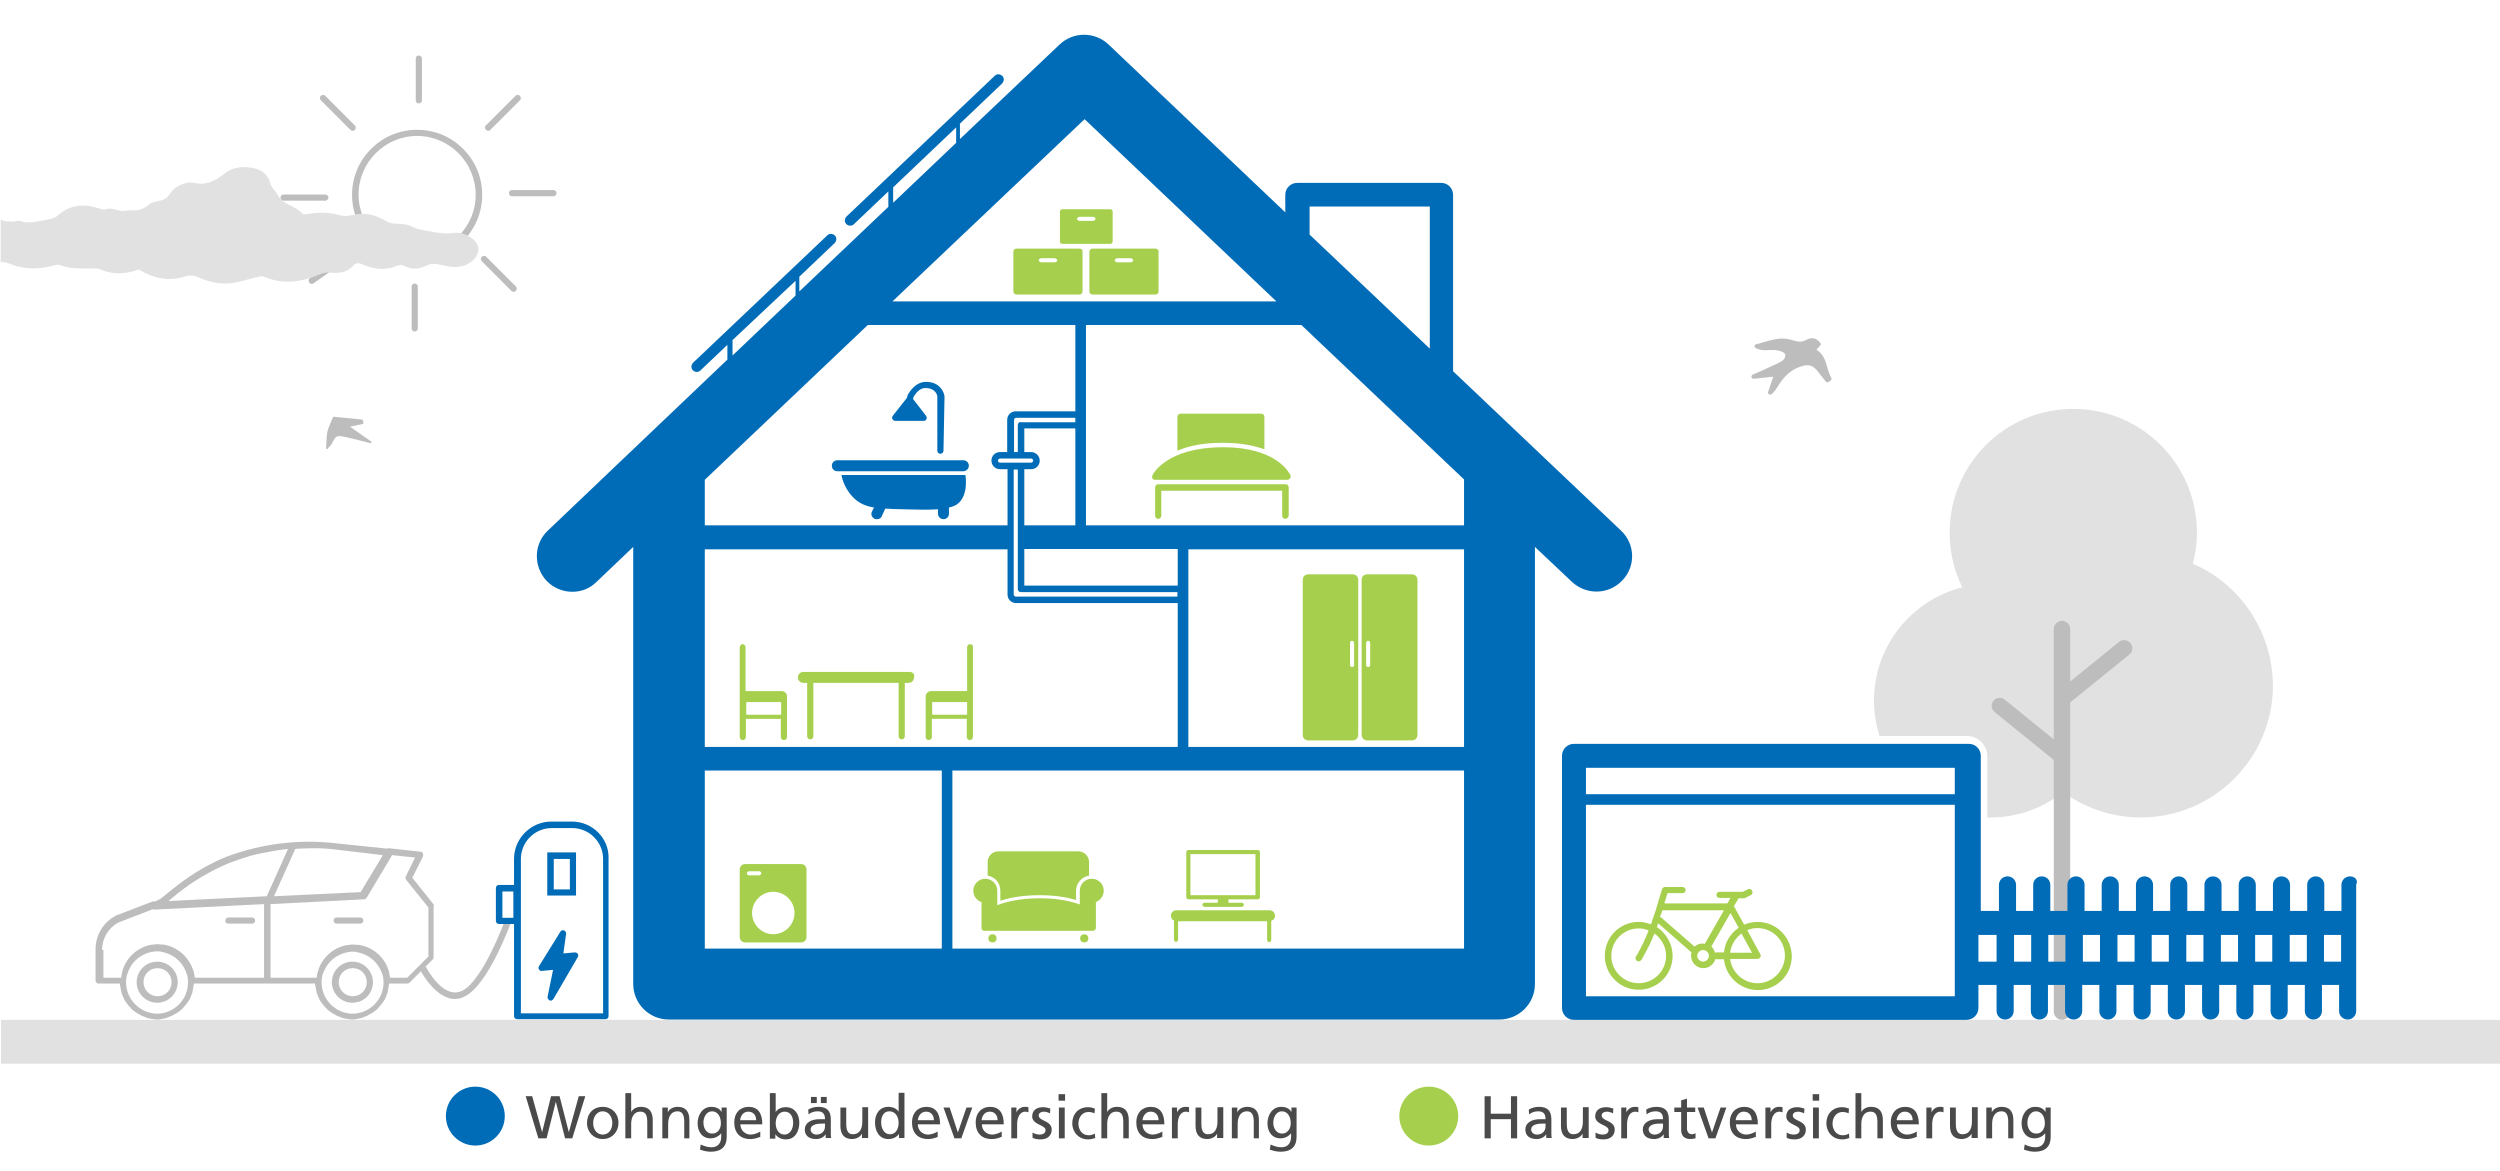 <?xml version="1.0" encoding="utf-8"?>
<!-- Generator: Adobe Illustrator 28.0.0, SVG Export Plug-In . SVG Version: 6.00 Build 0)  -->
<svg version="1.1" id="Ebene_1" xmlns="http://www.w3.org/2000/svg" xmlns:xlink="http://www.w3.org/1999/xlink" x="0px" y="0px"
	 viewBox="0 0 730 341.9" style="enable-background:new 0 0 730 341.9;" xml:space="preserve">
<style type="text/css">
	.st0{fill:#BDBDBD;}
	.st1{fill:#A5CF4C;}
	.st2{fill:#006CB7;}
	.st3{fill:#AE1680;}
	.st4{fill:#FFFFFF;}
	.st5{fill:#C368A5;}
	.st6{opacity:0.5;}
	.st7{fill:none;}
	.st8{fill:#D6E9AE;}
	.st9{fill:#86BAE5;}
	.st10{opacity:0.6;}
	.st11{opacity:0.5;fill:#FFFFFF;}
	.st12{opacity:0.4;}
	.st13{fill:#4A4A4A;}
	.st14{fill:none;stroke:#A5CF4C;}
	.st15{fill:#E1E1E1;}
	.st16{fill:#F6F6F6;}
	.st17{fill:#E2F0FA;}
	.st18{clip-path:url(#SVGID_00000103242755040030576920000013757869690605909130_);fill:#BDBDBD;}
	.st19{fill:#C2DA8B;}
	.st20{fill:none;stroke:#FFFFFF;stroke-width:2.086;stroke-linecap:round;}
	.st21{fill:none;stroke:#FFFFFF;stroke-width:2.086;stroke-linecap:round;stroke-linejoin:round;}
	.st22{fill:none;stroke:#FFFFFF;stroke-width:1.035;stroke-linecap:round;}
	.st23{clip-path:url(#SVGID_00000074433819423201541230000008411171720825065647_);fill:#FFFFFF;}
	.st24{fill:none;stroke:#FFFFFF;stroke-width:1.974;}
	.st25{fill:none;stroke:#FFFFFF;}
	.st26{fill:none;stroke:#FFFFFF;stroke-width:1.658;}
	.st27{fill:none;stroke:#FFFFFF;stroke-width:1.974;stroke-linecap:round;}
	.st28{clip-path:url(#SVGID_00000119076678466278485220000000275902248743388552_);}
	.st29{fill:#7D7D7D;}
	.st30{clip-path:url(#SVGID_00000113348276412796116510000006540665339319439745_);}
	.st31{clip-path:url(#SVGID_00000053507287511577417660000010437515021676818351_);fill:#BDBDBD;}
	.st32{fill:none;stroke:#FFFFFF;stroke-width:2.314;stroke-linecap:round;}
	.st33{fill:none;stroke:#FFFFFF;stroke-width:2.314;stroke-linecap:round;stroke-linejoin:round;}
	.st34{fill:none;stroke:#FFFFFF;stroke-width:1.149;stroke-linecap:round;}
	.st35{clip-path:url(#SVGID_00000154421984882251162530000006355749867573523344_);fill:#FFFFFF;}
	.st36{fill:none;stroke:#FFFFFF;stroke-width:1.246;}
	.st37{fill:none;stroke:#FFFFFF;stroke-width:1.047;}
	.st38{fill:none;stroke:#FFFFFF;stroke-width:1.246;stroke-linecap:round;}
	.st39{clip-path:url(#SVGID_00000017493329636330460470000004611537531792610988_);}
	.st40{clip-path:url(#SVGID_00000086678628056401887960000006169833086614424458_);}
</style>
<g>
	<g>
		<g>
			<path class="st0" d="M122.3,30.2c-0.5,0-0.9-0.4-0.9-0.9V17.1c0-0.5,0.4-0.9,0.9-0.9s0.9,0.4,0.9,0.9v12.1
				C123.3,29.8,122.8,30.2,122.3,30.2z"/>
		</g>
	</g>
	<g>
		<g>
			<path class="st0" d="M103,38.2c-0.2,0-0.5-0.1-0.7-0.3l-8.6-8.6c-0.4-0.4-0.4-1,0-1.3c0.4-0.4,1-0.4,1.3,0l8.6,8.6
				c0.4,0.4,0.4,1,0,1.3C103.5,38.1,103.3,38.2,103,38.2z"/>
		</g>
	</g>
	<g>
		<g>
			<path class="st0" d="M142.6,38.2c-0.2,0-0.5-0.1-0.7-0.3c-0.4-0.4-0.4-1,0-1.3l8.6-8.6c0.4-0.4,1-0.4,1.3,0c0.4,0.4,0.4,1,0,1.3
				l-8.6,8.6C143.1,38.1,142.9,38.2,142.6,38.2z"/>
		</g>
	</g>
	<g>
		<g>
			<path class="st0" d="M95,58.6H82.8c-0.5,0-0.9-0.4-0.9-0.9c0-0.5,0.4-0.9,0.9-0.9H95c0.5,0,0.9,0.4,0.9,0.9
				C95.9,58.1,95.5,58.6,95,58.6z"/>
		</g>
	</g>
	<g>
		<g>
			<path class="st0" d="M161.6,57.3h-12.1c-0.5,0-0.9-0.4-0.9-0.9c0-0.5,0.4-0.9,0.9-0.9h12.1c0.5,0,0.9,0.4,0.9,0.9
				C162.5,56.9,162.1,57.3,161.6,57.3z"/>
		</g>
	</g>
	<g>
		<g>
			<path class="st0" d="M150,85.2c-0.2,0-0.5-0.1-0.7-0.3l-8.6-8.6c-0.4-0.4-0.4-1,0-1.3c0.4-0.4,1-0.4,1.3,0l8.6,8.6
				c0.4,0.4,0.4,1,0,1.3C150.5,85.1,150.3,85.2,150,85.2z"/>
		</g>
	</g>
	<g>
		<g>
			<path class="st0" d="M91.1,82.9c-0.3,0-0.6-0.1-0.8-0.4c-0.3-0.4-0.2-1,0.2-1.3l9.9-7c0.4-0.3,1-0.2,1.3,0.2
				c0.3,0.4,0.2,1-0.2,1.3l-9.9,7C91.5,82.9,91.3,82.9,91.1,82.9z"/>
		</g>
	</g>
	<g>
		<g>
			<path class="st0" d="M121.1,96.8c-0.5,0-0.9-0.4-0.9-0.9V83.7c0-0.5,0.4-0.9,0.9-0.9s0.9,0.4,0.9,0.9v12.1
				C122,96.4,121.6,96.8,121.1,96.8z"/>
		</g>
	</g>
	<g>
		<g>
			<path class="st0" d="M121.8,75.9c-10.5,0-19-8.5-19-19s8.5-19,19-19s19,8.5,19,19S132.3,75.9,121.8,75.9z M121.8,39.7
				c-9.4,0-17.1,7.7-17.1,17.1S112.4,74,121.8,74c9.4,0,17.1-7.7,17.1-17.1S131.3,39.7,121.8,39.7z"/>
		</g>
	</g>
</g>
<g>
	<path class="st15" d="M640.3,164.6c0.8-2.9,1.2-6,1.2-9.1c0-20-16.2-36.1-36.1-36.1c-20,0-36.1,16.2-36.1,36.1
		c0,5.8,1.3,11.2,3.7,16c-14.8,3.7-25.8,17.1-25.8,33.1c0,3.6,0.6,7,1.6,10.3h25.5c3.3,0,6,2.7,6,6v17.8c0.3,0,0.7,0,1,0
		c8,0,15.3-2.8,21.1-7.4c6.4,4.6,14.2,7.4,22.7,7.4c21.3,0,38.6-17.3,38.6-38.6C663.5,184.1,654,170.5,640.3,164.6z"/>
</g>
<g>
	<path class="st0" d="M622.1,187.8c-0.8-1-2.3-1.2-3.3-0.4l-14.3,11.6v-15.3c0-1.3-1.1-2.4-2.4-2.4s-2.4,1.1-2.4,2.4v32.2
		l-14.3-11.6c-1-0.8-2.5-0.7-3.3,0.3c-0.8,1-0.7,2.5,0.3,3.3l17.3,14v73.5c0,1.3,1.1,2.4,2.4,2.4s2.4-1.1,2.4-2.4v-74.3
		c0-0.2,0-0.4,0-0.6v-15.4l17.3-14C622.8,190.3,622.9,188.8,622.1,187.8z"/>
</g>
<g>
	<path class="st0" d="M108.5,129l-6.3-4.4l3.7-0.8c0.2,0,0.3-0.2,0.2-0.3l-0.1-0.7c0-0.1-0.1-0.3-0.3-0.3l-8.2-0.8
		c-0.1,0-0.3,0.1-0.3,0.2c-0.2,0.5-0.4,1-0.6,1.4c-0.4,1-0.8,1.9-1,2.8c-0.2,0.9-0.2,1.8-0.3,2.9c0,0.5,0,1.1-0.1,1.8
		c0,0.1,0.1,0.3,0.2,0.3c0,0,0.1,0,0.1,0c0.1,0,0.2,0,0.2-0.1c0.3-0.4,0.5-0.6,0.7-0.8c0.3-0.3,0.4-0.4,0.5-0.6l0-0.1
		c1.3-2.4,1.3-2.4,3.9-1.9c1.5,0.3,2.9,0.7,4.6,1.1c0.8,0.2,1.7,0.4,2.6,0.7c0.1,0,0.3,0,0.4-0.2C108.6,129.2,108.6,129.1,108.5,129
		z"/>
</g>
<g>
	<rect x="0.3" y="297.8" class="st15" width="729.8" height="12.8"/>
</g>
<g>
	<g>
		<g>
			<path class="st2" d="M281.3,137.6h-36.8c-0.9,0-1.6-0.7-1.6-1.6s0.7-1.6,1.6-1.6h36.8c0.9,0,1.6,0.7,1.6,1.6
				S282.1,137.6,281.3,137.6z"/>
		</g>
	</g>
	<g>
		<path class="st2" d="M281.9,138.7h-36.2c0,0,0.5,3.5,3.3,6.4c1.6,1.7,3.4,2.6,6.2,3.1l-0.6,1.2c-0.4,0.8,0,1.7,0.8,2.1
			c0.2,0.1,0.4,0.1,0.7,0.1c0.6,0,1.2-0.3,1.4-0.9l1-2.2c1.5,0.1,3.1,0.2,5.1,0.2c2.3,0,6.6,0.3,10.3,0v1.3c0,0.9,0.7,1.6,1.6,1.6
			c0.9,0,1.6-0.7,1.6-1.6v-1.8c0.9-0.2,1.7-0.5,2.3-0.9C283,144.8,281.9,138.7,281.9,138.7z"/>
	</g>
	<g>
		<path class="st2" d="M275.8,115.7c-0.2-1.4-1.5-4.2-5.4-4.2c-2,0-3.7,1.2-5.1,3.4c-0.3,0.4-0.4,0.9-0.5,1.3l-4.1,5.2
			c-0.2,0.3-0.3,0.7-0.1,1c0.2,0.3,0.5,0.5,0.8,0.5h8.3c0.4,0,0.7-0.2,0.8-0.5c0.2-0.3,0.1-0.7-0.1-1l-3.8-4.9
			c0.1-0.2,0.1-0.5,0.2-0.7c0.7-1.1,1.8-2.5,3.4-2.5c3,0,3.5,2.1,3.5,2.5v15.8c0,0.5,0.4,0.9,0.9,0.9c0.5,0,0.9-0.4,0.9-0.9
			L275.8,115.7C275.9,115.8,275.8,115.8,275.8,115.7z"/>
	</g>
</g>
<g>
	<g>
		<g>
			<path class="st1" d="M375.3,151.5c-0.5,0-0.9-0.4-0.9-0.9v-7.3h-35.3v7.3c0,0.5-0.4,0.9-0.9,0.9c-0.5,0-0.9-0.4-0.9-0.9v-8.3
				c0-0.5,0.4-0.9,0.9-0.9h37.2c0.5,0,0.9,0.4,0.9,0.9v8.3C376.2,151.1,375.8,151.5,375.3,151.5z"/>
		</g>
	</g>
	<g>
		<path class="st1" d="M376.8,138.8c-0.1-0.3-3.7-8.2-19.6-8.2c-0.1,0-0.2,0-0.4,0c-16.2,0.1-20.1,7.8-20.3,8.2
			c-0.1,0.3-0.1,0.6,0,0.9c0.2,0.3,0.5,0.4,0.8,0.4h38.6c0.3,0,0.6-0.2,0.8-0.4C376.9,139.4,376.9,139.1,376.8,138.8z"/>
	</g>
	<g>
		<path class="st1" d="M356.8,129.3l0.4,0c5.1,0,9,0.8,12,1.9v-9.5c0-0.5-0.4-0.9-0.9-0.9h-23.6c-0.5,0-0.9,0.4-0.9,0.9v9.8
			c0,0,0,0.1,0,0.1C346.8,130.3,351.1,129.3,356.8,129.3z"/>
	</g>
</g>
<g>
	<path class="st1" d="M265.6,196.2h-31c-0.9,0-1.6,0.7-1.6,1.6c0,0.9,0.7,1.6,1.6,1.6h1.1V215c0,0.5,0.4,0.9,0.9,0.9
		s0.9-0.4,0.9-0.9v-15.6h24.9V215c0,0.5,0.4,0.9,0.9,0.9c0.5,0,0.9-0.4,0.9-0.9v-15.6h1.1c0.9,0,1.6-0.7,1.6-1.6
		C267.2,196.9,266.5,196.2,265.6,196.2z"/>
</g>
<g>
	<path class="st1" d="M283.3,188.1c-0.5,0-0.9,0.4-0.9,0.9v12.8h-10.5c-0.8,0-1.5,0.6-1.6,1.4c0,0.1,0,0.1,0,0.2v11.8
		c0,0.5,0.4,0.9,0.9,0.9c0.5,0,0.9-0.4,0.9-0.9v-5.3h10.2v5.3c0,0.5,0.4,0.9,0.9,0.9c0.5,0,0.9-0.4,0.9-0.9V189
		C284.2,188.5,283.8,188.1,283.3,188.1z M272.2,208.7V205h10.2v3.7H272.2z"/>
</g>
<g>
	<path class="st1" d="M216,189v26.2c0,0.5,0.4,0.9,0.9,0.9c0.5,0,0.9-0.4,0.9-0.9v-5.3h10.2v5.3c0,0.5,0.4,0.9,0.9,0.9
		s0.9-0.4,0.9-0.9v-11.8c0-0.1,0-0.1,0-0.2c-0.1-0.8-0.7-1.4-1.6-1.4h-10.5V189c0-0.5-0.4-0.9-0.9-0.9
		C216.5,188.1,216,188.5,216,189z M217.9,208.7V205h10.2v3.7H217.9z"/>
</g>
<g>
	<path class="st1" d="M395,167.7H382c-0.9,0-1.6,0.7-1.6,1.6v45.3c0,0.9,0.7,1.6,1.6,1.6H395c0.9,0,1.6-0.7,1.6-1.6v-45.3
		C396.6,168.4,395.9,167.7,395,167.7z M395.4,194.2c0,0.3-0.3,0.6-0.6,0.6c-0.3,0-0.6-0.3-0.6-0.6v-6.5c0-0.3,0.3-0.6,0.6-0.6
		c0.3,0,0.6,0.3,0.6,0.6V194.2z"/>
</g>
<g>
	<path class="st1" d="M397.6,169.3v45.3c0,0.9,0.7,1.6,1.6,1.6h13.1c0.9,0,1.6-0.7,1.6-1.6v-45.3c0-0.9-0.7-1.6-1.6-1.6h-13.1
		C398.3,167.7,397.6,168.4,397.6,169.3z M398.9,187.7c0-0.3,0.3-0.6,0.6-0.6c0.3,0,0.6,0.3,0.6,0.6v6.5c0,0.3-0.3,0.6-0.6,0.6
		c-0.3,0-0.6-0.3-0.6-0.6V187.7z"/>
</g>
<g>
	<g>
		<path class="st1" d="M372.3,267.4c0-0.9-0.7-1.6-1.6-1.6h-27.2c-0.9,0-1.6,0.7-1.6,1.6c0,0.6,0.4,1.2,0.9,1.4v5.6
			c0,0.3,0.3,0.6,0.6,0.6c0.3,0,0.6-0.3,0.6-0.6V269h26v5.5c0,0.3,0.3,0.6,0.6,0.6c0.3,0,0.6-0.3,0.6-0.6v-5.6
			C371.9,268.6,372.3,268.1,372.3,267.4z"/>
	</g>
	<g>
		<path class="st1" d="M367.3,248.2H347c-0.3,0-0.6,0.3-0.6,0.6V262c0,0.3,0.3,0.6,0.6,0.6h8.6v1h-3.9c-0.3,0-0.6,0.3-0.6,0.6
			s0.3,0.6,0.6,0.6h10.9c0.3,0,0.6-0.3,0.6-0.6s-0.3-0.6-0.6-0.6h-3.9v-1h8.6c0.3,0,0.6-0.3,0.6-0.6v-13.2
			C367.9,248.5,367.6,248.2,367.3,248.2z M366.6,261.4h-19v-12h19V261.4z"/>
	</g>
</g>
<g>
	<path class="st1" d="M233.9,252.3h-16.3c-0.9,0-1.6,0.7-1.6,1.6v19.7c0,0.9,0.7,1.6,1.6,1.6h16.3c0.9,0,1.6-0.7,1.6-1.6v-19.7
		C235.5,253,234.8,252.3,233.9,252.3z M218.1,255c0-0.3,0.3-0.6,0.6-0.6h3c0.3,0,0.6,0.3,0.6,0.6c0,0.3-0.3,0.6-0.6,0.6h-3
		C218.4,255.6,218.1,255.4,218.1,255z M225.8,272.8c-3.4,0-6.2-2.8-6.2-6.2c0-3.4,2.8-6.2,6.2-6.2c3.4,0,6.2,2.8,6.2,6.2
		C232,270,229.2,272.8,225.8,272.8z"/>
</g>
<g>
	<g>
		<g>
			<path class="st1" d="M322.3,260.1c0-2-1.6-3.5-3.5-3.5c-2,0-3.5,1.6-3.5,3.5v4c-2.8-1-6.6-1.8-11.5-1.8c-0.1,0-0.2,0-0.4,0
				c-5.2,0-9.2,0.9-12.2,2v-4.2c0-2-1.6-3.5-3.5-3.5c-2,0-3.5,1.6-3.5,3.5c0,1.5,1,2.9,2.4,3.3v1.7c0,0.1,0,0.1,0,0.2v5.7
				c0,0.5,0.4,0.8,0.9,0.8h1.5h28.5h1.6c0.5,0,0.9-0.4,0.9-0.8v-5.7c0,0,0-0.1,0-0.1v-1.8C321.3,262.9,322.3,261.6,322.3,260.1z"/>
		</g>
		<g>
			<path class="st1" d="M292.1,260.1v2.9c3.2-1,7-1.6,11.2-1.6l0.4,0c3.9,0,7.5,0.5,10.5,1.4v-2.7c0-2.2,1.7-4.1,3.8-4.4v-4
				c0-1.7-1.4-3.1-3.1-3.1h-23.4c-1.7,0-3.1,1.4-3.1,3.1v4C290.5,256,292.1,257.8,292.1,260.1z"/>
		</g>
	</g>
	<g>
		<g>
			<circle class="st1" cx="289.8" cy="274" r="1.2"/>
		</g>
		<g>
			<circle class="st1" cx="316.6" cy="274" r="1.2"/>
		</g>
	</g>
</g>
<g>
	<path class="st1" d="M315.2,72.6h-18.4c-0.5,0-0.9,0.4-0.9,0.9v11.6c0,0.5,0.4,0.9,0.9,0.9h18.4c0.5,0,0.9-0.4,0.9-0.9V73.5
		C316.2,73,315.8,72.6,315.2,72.6z M307.9,76.6h-3.8c-0.4,0-0.8-0.3-0.8-0.6c0-0.3,0.4-0.6,0.8-0.6h3.8c0.4,0,0.8,0.3,0.8,0.6
		C308.8,76.3,308.4,76.6,307.9,76.6z"/>
</g>
<g>
	<path class="st1" d="M324.2,61.1h-14c-0.4,0-0.7,0.3-0.7,0.7v8.7c0,0.4,0.3,0.7,0.7,0.7h14c0.4,0,0.7-0.3,0.7-0.7v-8.7
		C324.9,61.4,324.6,61.1,324.2,61.1z M319.1,64.5h-3.8c-0.4,0-0.8-0.3-0.8-0.6c0-0.3,0.4-0.6,0.8-0.6h3.8c0.4,0,0.8,0.3,0.8,0.6
		C319.9,64.2,319.5,64.5,319.1,64.5z"/>
</g>
<g>
	<path class="st1" d="M337.4,72.6H319c-0.5,0-0.9,0.4-0.9,0.9v11.6c0,0.5,0.4,0.9,0.9,0.9h18.4c0.5,0,0.9-0.4,0.9-0.9V73.5
		C338.4,73,337.9,72.6,337.4,72.6z M330.1,76.6h-3.8c-0.4,0-0.8-0.3-0.8-0.6c0-0.3,0.4-0.6,0.8-0.6h3.8c0.4,0,0.8,0.3,0.8,0.6
		C330.9,76.3,330.6,76.6,330.1,76.6z"/>
</g>
<g>
	<path class="st2" d="M686.2,255.9c-1.4,0-2.5,1.1-2.5,2.5v7.6h-5v-7.6c0-1.4-1.1-2.5-2.5-2.5c-1.4,0-2.5,1.1-2.5,2.5v7.6h-5v-7.6
		c0-1.4-1.1-2.5-2.5-2.5c-1.4,0-2.5,1.1-2.5,2.5v7.6h-5v-7.6c0-1.4-1.1-2.5-2.5-2.5c-1.4,0-2.5,1.1-2.5,2.5v7.6h-5v-7.6
		c0-1.4-1.1-2.5-2.5-2.5c-1.4,0-2.5,1.1-2.5,2.5v7.6h-5v-7.6c0-1.4-1.1-2.5-2.5-2.5s-2.5,1.1-2.5,2.5v7.6h-5v-7.6
		c0-1.4-1.1-2.5-2.5-2.5s-2.5,1.1-2.5,2.5v7.6h-5v-7.6c0-1.4-1.1-2.5-2.5-2.5s-2.5,1.1-2.5,2.5v7.6h-5v-7.6c0-1.4-1.1-2.5-2.5-2.5
		s-2.5,1.1-2.5,2.5v7.6h-5v-7.6c0-1.4-1.1-2.5-2.5-2.5c-1.4,0-2.5,1.1-2.5,2.5v7.6h-5v-7.6c0-1.4-1.1-2.5-2.5-2.5
		c-1.4,0-2.5,1.1-2.5,2.5v7.6h-5.3v-45.3c0-1.9-1.5-3.5-3.5-3.5H459.6c-1.9,0-3.5,1.5-3.5,3.5v73.6c0,1.9,1.5,3.5,3.5,3.5h114.6
		c1.9,0,3.5-1.5,3.5-3.5v-6.7h5.3v7.6c0,1.4,1.1,2.5,2.5,2.5c1.4,0,2.5-1.1,2.5-2.5v-7.6h5v7.6c0,1.4,1.1,2.5,2.5,2.5
		c1.4,0,2.5-1.1,2.5-2.5v-7.6h5v7.6c0,1.4,1.1,2.5,2.5,2.5s2.5-1.1,2.5-2.5v-7.6h5v7.6c0,1.4,1.1,2.5,2.5,2.5s2.5-1.1,2.5-2.5v-7.6
		h5v7.6c0,1.4,1.1,2.5,2.5,2.5s2.5-1.1,2.5-2.5v-7.6h5v7.6c0,1.4,1.1,2.5,2.5,2.5s2.5-1.1,2.5-2.5v-7.6h5v7.6c0,1.4,1.1,2.5,2.5,2.5
		c1.4,0,2.5-1.1,2.5-2.5v-7.6h5v7.6c0,1.4,1.1,2.5,2.5,2.5c1.4,0,2.5-1.1,2.5-2.5v-7.6h5v7.6c0,1.4,1.1,2.5,2.5,2.5
		c1.4,0,2.5-1.1,2.5-2.5v-7.6h5v7.6c0,1.4,1.1,2.5,2.5,2.5c1.4,0,2.5-1.1,2.5-2.5v-7.6h5v7.6c0,1.4,1.1,2.5,2.5,2.5
		c1.4,0,2.5-1.1,2.5-2.5v-36.9C688.7,257,687.6,255.9,686.2,255.9z M570.8,290.9H463.1V235h107.7V290.9z M570.8,231.9H463.1v-7.7
		h107.7V231.9z M577.7,280.8V273h5.3v7.8H577.7z M588.1,280.8V273h5v7.8H588.1z M598.1,280.8V273h5v7.8H598.1z M608.2,280.8V273h5
		v7.8H608.2z M618.3,280.8V273h5v7.8H618.3z M628.3,280.8V273h5v7.8H628.3z M638.4,280.8V273h5v7.8H638.4z M648.5,280.8V273h5v7.8
		H648.5z M658.5,280.8V273h5v7.8H658.5z M668.6,280.8V273h5v7.8H668.6z M678.6,280.8V273h5v7.8H678.6z"/>
</g>
<g>
	<path class="st1" d="M513.2,269.2c-1.4,0-2.7,0.3-3.9,0.8l-3-5.4l1.3-2.2c0,0,0,0,0-0.1h1.6c0.1,0,0.3,0,0.4-0.1l1.6-0.8
		c0.5-0.2,0.7-0.8,0.4-1.3c-0.2-0.5-0.8-0.7-1.3-0.4l-1.4,0.7h-6.8c-0.5,0-0.9,0.4-0.9,0.9c0,0.5,0.4,0.9,0.9,0.9h3.2l-0.9,1.6H486
		l0.9-3h4.4c0.5,0,0.9-0.4,0.9-0.9s-0.4-0.9-0.9-0.9h-5.1c-0.4,0-0.8,0.3-0.9,0.7l-1.8,6c-0.3,1-0.9,2.5-1.4,4.2
		c-1.1-0.4-2.3-0.7-3.6-0.7c-5.5,0-9.9,4.4-9.9,9.9c0,5.5,4.4,9.9,9.9,9.9s9.9-4.4,9.9-9.9c0-3.5-1.9-6.6-4.6-8.4
		c0.1-0.4,0.3-0.7,0.4-1.1l9.7,8.5c-0.1,0.3-0.1,0.7-0.1,1c0,2,1.6,3.6,3.6,3.6c1.7,0,3.1-1.2,3.5-2.7c0.1,0,0.2,0.1,0.3,0.1h2.2
		c0.5,5,4.7,9,9.9,9c5.5,0,9.9-4.4,9.9-9.9C523.1,273.6,518.7,269.2,513.2,269.2z M486.5,279.1c0,4.4-3.6,8-8,8s-8-3.6-8-8
		s3.6-8,8-8c1,0,2,0.2,2.9,0.6c-0.5,1.3-1,2.4-1.4,3.3c-1.5,3.1-2.3,4.3-2.3,4.3c-0.3,0.4-0.1,1,0.3,1.3c0.2,0.1,0.3,0.1,0.5,0.1
		c0.3,0,0.6-0.2,0.8-0.4c0-0.1,0.8-1.3,2.4-4.5c0.4-0.9,0.9-2,1.4-3.2C485.1,274,486.5,276.4,486.5,279.1z M485.4,265.8h18l-5.6,9.8
		c-0.2,0-0.4-0.1-0.6-0.1c-0.9,0-1.8,0.4-2.4,0.9l-10.1-8.8C485.1,266.9,485.3,266.2,485.4,265.8z M497.3,280.8
		c-0.9,0-1.7-0.8-1.7-1.7s0.8-1.7,1.7-1.7s1.7,0.8,1.7,1.7S498.2,280.8,497.3,280.8z M500.8,278.2c-0.2-0.7-0.6-1.4-1.1-1.8l5.6-9.8
		l2.4,4.3c-2.4,1.6-4,4.2-4.3,7.2h-2.2C501,278.1,500.9,278.2,500.8,278.2z M508.5,272.6l3.1,5.6h-6.4
		C505.5,275.8,506.8,273.9,508.5,272.6z M513.2,287.1c-4.1,0-7.5-3.1-8-7.1h8c0.3,0,0.6-0.2,0.8-0.5c0.2-0.3,0.2-0.6,0-0.9l-3.8-7
		c0.9-0.4,2-0.6,3-0.6c4.4,0,8,3.6,8,8S517.6,287.1,513.2,287.1z"/>
</g>
<g>
	<path class="st0" d="M534.7,110.3c-0.5-0.9-0.8-1.8-1.1-2.9c-0.5-1.9-1.1-4-3.2-5.3l1.1-1.2c0.2-0.2,0.2-0.6,0-0.8
		c-0.8-1-2.1-2-4.2-0.8c-1.3,0.7-2.5,0.5-4,0c-1.3-0.4-2.9-0.6-4.5-0.3c-1.4,0.2-2.7,0.6-4.1,1c-0.6,0.2-1.3,0.4-1.9,0.5
		c-0.3,0.1-0.4,0.3-0.5,0.5c0,0.3,0.1,0.5,0.3,0.6c1.5,0.8,2.9,0.7,4.1,0.6c0.4,0,0.9,0,1.3,0c1.8,0.1,3.2,0.7,3.3,1.4
		c0.1,1.1-0.7,1.8-2,2.4c-1.7,0.8-3.4,1.6-5.2,2.4c-0.8,0.3-1.5,0.7-2.3,1c-0.3,0.1-0.4,0.4-0.4,0.7c0.1,0.3,0.4,0.5,0.7,0.5
		l5.7-0.6l-1.5,4.4c-0.1,0.3,0,0.6,0.2,0.7c0.1,0.1,0.2,0.1,0.4,0.1c0.1,0,0.3,0,0.4-0.1c0.8-0.7,1.3-1.4,1.7-2.1l0.2-0.3
		c1.8-2.9,3.8-4.7,6.4-5.6c2.5-0.9,3.8-0.5,5.3,1.5c0.5,0.6,1,1.3,1.5,1.9l0.7,0.9c0.2,0.3,0.6,0.3,0.9,0.1l0.6-0.4
		C534.8,110.9,534.9,110.5,534.7,110.3z"/>
</g>
<g>
	<path class="st2" d="M473.3,154.9l-49-46.5V56.9c0-1.9-1.5-3.5-3.5-3.5h-42c-1.9,0-3.5,1.5-3.5,3.5v5.1l-51.6-49
		c-4-3.8-10.3-3.8-14.3,0l-29.1,27.6v-4.4h-0.1l12.4-11.8c0.6-0.6,0.7-1.6,0.1-2.2c-0.6-0.6-1.6-0.7-2.2-0.1l-43.3,41.1
		c-0.6,0.6-0.7,1.6-0.1,2.2c0.3,0.3,0.7,0.5,1.1,0.5c0.4,0,0.8-0.1,1.1-0.4l10.1-9.6v4.5l-26,24.7v-4.3l10.3-9.8
		c0.6-0.6,0.7-1.6,0.1-2.2c-0.6-0.6-1.6-0.7-2.2-0.1l-39.2,37.2c-0.6,0.6-0.7,1.6-0.1,2.2c0.3,0.3,0.7,0.5,1.1,0.5
		c0.4,0,0.8-0.1,1.1-0.4l7.9-7.5v4.3L160,154.9c-4.2,3.9-4.3,10.5-0.4,14.7c2,2.1,4.8,3.2,7.5,3.2c2.6,0,5.1-0.9,7.1-2.9l10.7-10.2
		v127.6c0,5.7,4.6,10.4,10.4,10.4h242.5c5.7,0,10.4-4.6,10.4-10.4V159.7l10.8,10.2c4.2,3.9,10.7,3.8,14.7-0.4
		C477.7,165.4,477.5,158.8,473.3,154.9z M382.4,60.3h35.1v41.5l-35.1-33.3V60.3z M316.7,34.8l56,53.2H260.6L316.7,34.8z M260.8,54.7
		l18.4-17.5v4.5l-18.4,17.5V54.7z M213.8,99.4L232.3,82v4.3l-18.4,17.5V99.4z M205.8,140.1l47.6-45.2H314v25.2h-17.4
		c-1.4,0-2.5,1.1-2.5,2.5v9.4H292c-1.4,0-2.5,1.1-2.5,2.5c0,1.4,1.1,2.5,2.5,2.5h2.2v16.4h-88.4V140.1z M301.1,132h-2v-6.9H314v28.3
		h-14.9v-16.4h2c1.4,0,2.5-1.1,2.5-2.5C303.6,133.2,302.5,132,301.1,132z M298.1,123.2c-0.5,0-0.9,0.4-0.9,0.9v7.9h-1.1v-9.4
		c0-0.3,0.3-0.6,0.6-0.6H314v1.3H298.1z M297.2,133.9h1.9h2c0.3,0,0.6,0.3,0.6,0.6c0,0.3-0.3,0.6-0.6,0.6h-2h-1.9h-1.1h-1.9H292
		c-0.3,0-0.6-0.3-0.6-0.6c0-0.3,0.3-0.6,0.6-0.6h2.2h1.9H297.2z M296.1,137.1h1.1V172c0,0.5,0.4,0.9,0.9,0.9h45.7v1.3h-47.2
		c-0.3,0-0.6-0.3-0.6-0.6V137.1z M299.1,171v-10.7h44.8V171H299.1z M205.8,160.4h88.4v13.2c0,1.4,1.1,2.5,2.5,2.5h47.2v42H205.8
		V160.4z M275,277h-69.2v-52H275V277z M427.5,277H278.1v-52h149.4V277z M427.5,218.1H347v-57.7h80.5V218.1z M427.5,153.4H317.1V94.9
		H380l47.5,45.1V153.4z"/>
</g>
<g>
	<g>
		<g>
			<path class="st0" d="M126.7,264.2l-6.3-7.9l3.1-6.2c0.1-0.3,0.1-0.6,0-0.9c-0.1-0.3-0.4-0.5-0.7-0.5l-9.1-1c-0.1,0-0.2,0-0.3,0
				c0,0-0.1,0-0.1,0c-0.1,0-0.1,0-0.2,0.1c0,0,0,0-0.1,0l-15.3-1.6c-10.6-1.2-21.4,0.2-31.4,3.9c-1.4,0.6-2.9,1.2-4.2,1.9
				c-4.2,2.1-8.1,4.7-11.7,7.6l-3.3,2.7l-1.7,0.9l-0.7,0c-0.1,0-0.2,0-0.3,0.1l-10.7,4.1c0,0-0.1,0-0.1,0.1
				c-3.5,1.9-5.7,5.6-5.7,9.7v9.1c0,0.5,0.4,0.9,0.9,0.9H35c0,0.1,0,0.2,0,0.2c0,0.2,0,0.3,0.1,0.5c0,0.2,0.1,0.4,0.1,0.6
				c0,0.2,0.1,0.3,0.1,0.5c0,0.2,0.1,0.4,0.1,0.5c0,0.2,0.1,0.3,0.1,0.5c0.1,0.2,0.1,0.3,0.2,0.5c0.1,0.2,0.1,0.3,0.2,0.5
				c0.1,0.2,0.2,0.3,0.2,0.5c0.1,0.1,0.2,0.3,0.2,0.4c0.1,0.2,0.2,0.3,0.3,0.5c0.1,0.1,0.2,0.3,0.3,0.4c0.1,0.1,0.2,0.3,0.3,0.4
				c0.1,0.1,0.2,0.3,0.3,0.4c0.1,0.1,0.2,0.3,0.4,0.4c0.1,0.1,0.2,0.2,0.3,0.4c0.1,0.1,0.3,0.2,0.4,0.4c0.1,0.1,0.2,0.2,0.4,0.3
				c0.1,0.1,0.3,0.2,0.4,0.3c0.1,0.1,0.3,0.2,0.4,0.3c0.2,0.1,0.3,0.2,0.5,0.3c0.1,0.1,0.3,0.2,0.4,0.2c0.2,0.1,0.3,0.2,0.5,0.3
				c0.1,0.1,0.3,0.1,0.4,0.2c0.2,0.1,0.4,0.1,0.6,0.2c0.1,0.1,0.3,0.1,0.4,0.2c0.2,0.1,0.4,0.1,0.6,0.2c0.1,0,0.3,0.1,0.4,0.1
				c0.2,0,0.5,0.1,0.7,0.1c0.1,0,0.2,0,0.4,0.1c0.4,0,0.7,0.1,1.1,0.1s0.7,0,1.1-0.1c0.1,0,0.2,0,0.4-0.1c0.2,0,0.5-0.1,0.7-0.1
				c0.1,0,0.3-0.1,0.4-0.1c0.2-0.1,0.4-0.1,0.6-0.2c0.1,0,0.3-0.1,0.4-0.2c0.2-0.1,0.4-0.1,0.6-0.2c0.1-0.1,0.3-0.1,0.4-0.2
				c0.2-0.1,0.3-0.2,0.5-0.3c0.1-0.1,0.3-0.2,0.4-0.2c0.2-0.1,0.3-0.2,0.5-0.3c0.1-0.1,0.3-0.2,0.4-0.3c0.2-0.1,0.3-0.2,0.4-0.3
				c0.1-0.1,0.2-0.2,0.4-0.3c0.1-0.1,0.3-0.2,0.4-0.4c0.1-0.1,0.2-0.2,0.3-0.4c0.1-0.1,0.2-0.3,0.4-0.4c0.1-0.1,0.2-0.3,0.3-0.4
				c0.1-0.1,0.2-0.3,0.3-0.4c0.1-0.1,0.2-0.3,0.3-0.4c0.1-0.2,0.2-0.3,0.3-0.5c0.1-0.1,0.2-0.3,0.2-0.4c0.1-0.2,0.2-0.3,0.2-0.5
				c0.1-0.2,0.1-0.3,0.2-0.5c0.1-0.2,0.1-0.3,0.2-0.5c0.1-0.2,0.1-0.3,0.1-0.5c0.1-0.2,0.1-0.4,0.1-0.5c0-0.2,0.1-0.3,0.1-0.5
				c0-0.2,0.1-0.4,0.1-0.6c0-0.2,0-0.3,0.1-0.5c0-0.1,0-0.2,0-0.2H92c0,0.1,0,0.2,0,0.2c0,0.2,0,0.3,0.1,0.5c0,0.2,0.1,0.4,0.1,0.6
				c0,0.2,0.1,0.3,0.1,0.5c0,0.2,0.1,0.4,0.1,0.5c0,0.2,0.1,0.3,0.1,0.5c0.1,0.2,0.1,0.3,0.2,0.5c0.1,0.2,0.1,0.3,0.2,0.5
				c0.1,0.2,0.2,0.3,0.2,0.5c0.1,0.1,0.2,0.3,0.2,0.4c0.1,0.2,0.2,0.3,0.3,0.5c0.1,0.1,0.2,0.3,0.3,0.4c0.1,0.1,0.2,0.3,0.3,0.4
				c0.1,0.1,0.2,0.3,0.3,0.4c0.1,0.1,0.2,0.3,0.4,0.4c0.1,0.1,0.2,0.2,0.3,0.4c0.1,0.1,0.3,0.2,0.4,0.4c0.1,0.1,0.2,0.2,0.4,0.3
				c0.1,0.1,0.3,0.2,0.4,0.3c0.1,0.1,0.3,0.2,0.4,0.3c0.2,0.1,0.3,0.2,0.5,0.3c0.1,0.1,0.3,0.2,0.4,0.2c0.2,0.1,0.3,0.2,0.5,0.3
				c0.1,0.1,0.3,0.1,0.4,0.2c0.2,0.1,0.4,0.1,0.6,0.2c0.1,0.1,0.3,0.1,0.4,0.2c0.2,0.1,0.4,0.1,0.6,0.2c0.1,0,0.3,0.1,0.4,0.1
				c0.2,0,0.5,0.1,0.7,0.1c0.1,0,0.2,0,0.4,0.1c0.4,0,0.7,0.1,1.1,0.1s0.7,0,1.1-0.1c0.1,0,0.2,0,0.4-0.1c0.2,0,0.5-0.1,0.7-0.1
				c0.1,0,0.3-0.1,0.4-0.1c0.2-0.1,0.4-0.1,0.6-0.2c0.1,0,0.3-0.1,0.4-0.2c0.2-0.1,0.4-0.1,0.6-0.2c0.1-0.1,0.3-0.1,0.4-0.2
				c0.2-0.1,0.3-0.2,0.5-0.3c0.1-0.1,0.3-0.2,0.4-0.2c0.2-0.1,0.3-0.2,0.5-0.3c0.1-0.1,0.3-0.2,0.4-0.3c0.2-0.1,0.3-0.2,0.4-0.3
				c0.1-0.1,0.2-0.2,0.4-0.3c0.1-0.1,0.3-0.2,0.4-0.4c0.1-0.1,0.2-0.2,0.3-0.4c0.1-0.1,0.2-0.3,0.4-0.4c0.1-0.1,0.2-0.3,0.3-0.4
				c0.1-0.1,0.2-0.3,0.3-0.4c0.1-0.1,0.2-0.3,0.3-0.4c0.1-0.2,0.2-0.3,0.3-0.5c0.1-0.1,0.2-0.3,0.2-0.4c0.1-0.2,0.2-0.3,0.2-0.5
				c0.1-0.2,0.1-0.3,0.2-0.5c0.1-0.2,0.1-0.3,0.2-0.5c0.1-0.2,0.1-0.3,0.1-0.5c0.1-0.2,0.1-0.4,0.1-0.5c0-0.2,0.1-0.3,0.1-0.5
				c0-0.2,0.1-0.4,0.1-0.6c0-0.2,0-0.3,0.1-0.5c0-0.1,0-0.2,0-0.2h5.3c0.3,0,0.5-0.1,0.7-0.3l6.7-6.7c0.2-0.2,0.3-0.4,0.3-0.7v-15.1
				C126.9,264.5,126.8,264.3,126.7,264.2z M111.8,249.7l-6.5,10.8L80,261.7l6-13.3c0.1-0.1,0.1-0.3,0.1-0.5c0.3,0,0.6,0,0.8-0.1
				c0.2,0,0.3,0,0.5,0c0.9,0,1.7-0.1,2.6-0.1c0.3,0,0.7,0,1,0c0.3,0,0.5,0,0.8,0c0.4,0,0.8,0,1.1,0c0.2,0,0.5,0,0.7,0
				c0.4,0,0.8,0.1,1.3,0.1c0.2,0,0.4,0,0.6,0c0.6,0.1,1.2,0.1,1.9,0.2L111.8,249.7z M66.9,252c0.8-0.3,1.7-0.6,2.5-0.9
				c0.2-0.1,0.4-0.1,0.6-0.2c0.8-0.3,1.7-0.5,2.5-0.8c0.1,0,0.2,0,0.2-0.1c0.8-0.2,1.6-0.4,2.4-0.6c0.2,0,0.4-0.1,0.6-0.1
				c0.8-0.2,1.7-0.4,2.6-0.5c0.1,0,0.3,0,0.4-0.1c0.8-0.1,1.5-0.3,2.3-0.4c0.2,0,0.4-0.1,0.6-0.1c0.8-0.1,1.7-0.2,2.5-0.3l-6.2,13.8
				l-28.7,1.4l2.4-2C56.2,257.4,61.4,254.3,66.9,252z M29.8,277.4c0-3.3,1.8-6.4,4.7-8l10.1-3.9c0.1,0.1,0.3,0.1,0.5,0.1
				c0,0,0,0,0,0l32-1.6v21.5H56.9c-0.1-0.6-0.2-1.2-0.3-1.7c0-0.1,0-0.2-0.1-0.3c0-0.1,0-0.1-0.1-0.2c-1.2-3.7-4.3-6.6-8.2-7.4
				c0,0,0,0,0,0c0,0,0,0,0,0c0,0,0,0,0,0c0,0,0,0,0,0c-0.3-0.1-0.6-0.1-0.9-0.1c0,0-0.1,0-0.1,0c-0.4,0-0.7-0.1-1.1-0.1
				s-0.7,0-1.1,0.1c0,0-0.1,0-0.1,0c-0.3,0-0.6,0.1-0.9,0.1c0,0,0,0,0,0c0,0,0,0,0,0c0,0,0,0,0,0c0,0,0,0,0,0c0,0,0,0,0,0
				c-3.9,0.8-7,3.6-8.2,7.4c0,0,0,0.1,0,0.1c0,0.1-0.1,0.2-0.1,0.4c-0.1,0.5-0.3,1.1-0.3,1.7h-5.2V277.4z M36.8,286.8L36.8,286.8
				c0-0.1,0-0.2,0-0.2c0,0,0,0,0,0c0,0,0,0,0,0c0-0.3,0-0.6,0.1-0.9c0,0,0,0,0,0c0-0.3,0.1-0.6,0.1-0.8c0-0.1,0-0.2,0.1-0.2
				c0-0.2,0.1-0.4,0.2-0.6c0.1-0.2,0.1-0.4,0.2-0.6c0-0.1,0.1-0.1,0.1-0.2c1.1-2.6,3.4-4.5,6.1-5.2l0,0c0,0,0,0,0,0
				c0.3-0.1,0.6-0.1,0.9-0.2l0,0c0,0,0,0,0,0c0.2,0,0.4,0,0.5-0.1c0.5,0,0.9,0,1.4,0c0.2,0,0.4,0,0.5,0.1c0,0,0,0,0,0l0,0
				c3.2,0.5,5.9,2.6,7.1,5.4c0,0.1,0.1,0.1,0.1,0.2c0.1,0.2,0.1,0.4,0.2,0.5c0.1,0.2,0.1,0.4,0.2,0.6c0,0.1,0,0.1,0.1,0.2
				c0.1,0.6,0.2,1.2,0.2,1.8c0,0,0,0,0,0c0,0,0,0,0,0c0,0.1,0,0.1,0,0.2l0,0.1c0,5-4.1,9.1-9.1,9.1
				C40.9,295.9,36.8,291.8,36.8,286.8z M93.9,286.8L93.9,286.8c0-0.1,0-0.2,0-0.2c0,0,0,0,0,0s0,0,0,0c0-0.3,0-0.6,0.1-0.9
				c0,0,0,0,0,0c0-0.3,0.1-0.6,0.1-0.8c0-0.1,0-0.1,0.1-0.2c0-0.2,0.1-0.4,0.2-0.6c0.1-0.2,0.1-0.4,0.2-0.5c0-0.1,0.1-0.1,0.1-0.2
				c1.1-2.6,3.4-4.5,6.1-5.2l0,0c0,0,0,0,0,0c0.3-0.1,0.6-0.1,0.9-0.2l0,0c0,0,0,0,0,0c0.2,0,0.4,0,0.5-0.1c0.5,0,0.9,0,1.4,0
				c0.2,0,0.4,0,0.5,0.1c0,0,0,0,0,0l0,0c3.2,0.5,5.9,2.6,7.1,5.4c0,0.1,0.1,0.1,0.1,0.2c0.1,0.2,0.1,0.4,0.2,0.5
				c0.1,0.2,0.1,0.4,0.2,0.6c0,0.1,0,0.1,0.1,0.2c0.1,0.3,0.1,0.6,0.1,0.8c0,0,0,0,0,0c0,0.3,0.1,0.6,0.1,0.9c0,0,0,0,0,0
				c0,0.1,0,0.1,0,0.2l0,0.1c0,5-4.1,9.1-9.1,9.1C97.9,295.9,93.9,291.8,93.9,286.8z M125,279.4l-6.1,6.1h-5
				c-0.1-0.6-0.2-1.1-0.3-1.7c0-0.1-0.1-0.2-0.1-0.3c0,0,0-0.1,0-0.1c-1.2-3.8-4.3-6.6-8.2-7.4c0,0,0,0,0,0c0,0,0,0,0,0c0,0,0,0,0,0
				c0,0,0,0,0,0c-0.3-0.1-0.6-0.1-0.9-0.1c0,0-0.1,0-0.1,0c-0.4,0-0.7-0.1-1.1-0.1c-0.4,0-0.7,0-1.1,0.1c0,0-0.1,0-0.1,0
				c-0.3,0-0.6,0.1-0.9,0.1c0,0,0,0,0,0c0,0,0,0,0,0c0,0,0,0,0,0c0,0,0,0,0,0c-3.9,0.8-7,3.6-8.2,7.4c0,0,0,0.1,0,0.1
				c0,0.1-0.1,0.2-0.1,0.3c-0.2,0.5-0.3,1.1-0.3,1.7H79V264l27.3-1.4c0.3,0,0.6-0.2,0.8-0.5l7.4-12.4l6.7,0.7l-2.7,5.5
				c-0.2,0.3-0.1,0.7,0.1,1l6.5,8.1V279.4z"/>
		</g>
		<g>
			<path class="st0" d="M66.7,269.7h6.9c0.5,0,0.9-0.4,0.9-0.9c0-0.5-0.4-0.9-0.9-0.9h-6.9c-0.5,0-0.9,0.4-0.9,0.9
				C65.7,269.3,66.1,269.7,66.7,269.7z"/>
		</g>
		<g>
			<path class="st0" d="M105.2,267.9h-6.9c-0.5,0-0.9,0.4-0.9,0.9c0,0.5,0.4,0.9,0.9,0.9h6.9c0.5,0,0.9-0.4,0.9-0.9
				C106.1,268.3,105.7,267.9,105.2,267.9z"/>
		</g>
		<g>
			<path class="st0" d="M51.9,286.8c0-3.3-2.7-6-6-6s-6,2.7-6,6c0,3.3,2.7,6,6,6S51.9,290.1,51.9,286.8z M41.9,286.8
				c0-2.3,1.8-4.1,4.1-4.1s4.1,1.8,4.1,4.1s-1.8,4.1-4.1,4.1S41.9,289,41.9,286.8z"/>
		</g>
		<g>
			<path class="st0" d="M108.9,286.8c0-3.3-2.7-6-6-6c-3.3,0-6,2.7-6,6c0,3.3,2.7,6,6,6C106.3,292.8,108.9,290.1,108.9,286.8z
				 M98.9,286.8c0-2.3,1.8-4.1,4.1-4.1c2.3,0,4.1,1.8,4.1,4.1s-1.8,4.1-4.1,4.1C100.7,290.9,98.9,289,98.9,286.8z"/>
		</g>
	</g>
	<g>
		<g>
			<path class="st0" d="M132.8,291.7c-0.7,0-1.4-0.1-2.1-0.4c-4.7-1.6-8-8-8.1-8.3l1.7-0.8c0,0,1.3,2.6,3.4,4.8
				c2.5,2.7,5,3.4,7.3,2.3c6.1-3.1,12.5-20.6,12.5-20.8l1.8,0.6c-0.3,0.8-6.7,18.4-13.5,21.8C134.8,291.5,133.8,291.7,132.8,291.7z"
				/>
		</g>
	</g>
</g>
<g>
	<path class="st2" d="M167,239.9h-6c-6,0-10.9,4.9-10.9,10.9v7.6h-4.4c-0.5,0-0.9,0.4-0.9,0.9v9.6c0,0.5,0.4,0.9,0.9,0.9h4.4v26.9
		c0,0.5,0.4,0.9,0.9,0.9h25.8c0.5,0,0.9-0.4,0.9-0.9v-46C177.9,244.8,173,239.9,167,239.9z M149.9,268h-3.2v-7.7h3.2V268z
		 M176,295.9h-23.9v-45.1c0-4.9,4-9,9-9h6c4.9,0,9,4,9,9V295.9z"/>
</g>
<g>
	<path class="st2" d="M167.8,278.1l-3.3,0.3l0.8-5.7c0.1-0.4-0.2-0.9-0.6-1c-0.4-0.2-0.9,0-1.1,0.4l-6.2,10c-0.2,0.3-0.2,0.7,0,1
		c0.2,0.3,0.5,0.5,0.9,0.4l3.2-0.3l-1.6,7.8c-0.1,0.5,0.2,0.9,0.6,1.1c0.1,0,0.2,0.1,0.3,0.1c0.3,0,0.6-0.2,0.8-0.5l7.1-12.2
		c0.2-0.3,0.2-0.7,0-1C168.5,278.2,168.1,278.1,167.8,278.1z"/>
</g>
<g>
	<g>
		<circle class="st2" cx="138.8" cy="325.9" r="8.6"/>
	</g>
	<g>
		<path class="st13" d="M165,332.4l-2.7-10.7h0l-2.7,10.7h-2.4l-3.7-12.3h1.9l2.9,10.5h0l2.6-10.5h2.5l2.7,10.5h0l2.9-10.5h1.9
			l-3.8,12.3H165z"/>
		<path class="st13" d="M171.4,327.9c0-2.7,1.8-4.7,4.6-4.7c2.6,0,4.6,1.9,4.6,4.7c0,2.5-1.8,4.7-4.6,4.7
			C173.3,332.6,171.4,330.5,171.4,327.9z M178.8,327.9c0-1.8-1.1-3.4-2.8-3.4c-1.7,0-2.8,1.6-2.8,3.4s1,3.4,2.8,3.4
			C177.8,331.3,178.8,329.7,178.8,327.9z"/>
		<path class="st13" d="M189,332.4v-4.7c0-1.9-0.4-3.1-2-3.1c-2.3,0-2.7,2.3-2.7,3.6v4.2h-1.7v-13.2h1.7v5.5h0
			c0.6-1,1.6-1.5,2.9-1.5c2.3,0,3.4,1.4,3.4,3.9v5.3H189z"/>
		<path class="st13" d="M199.8,332.4v-4.9c0-2.4-0.9-3-2-3c-1.7,0-2.7,1.4-2.7,3.7v4.2h-1.7v-9h1.6v1.4h0c0.5-1.1,1.7-1.6,2.9-1.6
			c2.3,0,3.4,1.4,3.4,3.8v5.4H199.8z"/>
		<path class="st13" d="M210.5,331L210.5,331c-0.7,0.9-1.9,1.4-3,1.4c-2.6,0-3.8-2.1-3.8-4.4c0-2.4,1.4-4.8,4-4.8
			c1.4,0,2.4,0.5,3,1.5h0v-1.3h1.5v8.6c0,2.7-1.5,4.3-4.6,4.3c-1.1,0-2-0.2-3.2-0.6l0.2-1.5c1.4,0.6,2.1,0.8,3.2,0.8
			c1.8,0,2.8-1.2,2.8-3.1V331z M210.5,328c0-1.9-0.9-3.5-2.6-3.5c-1.6,0-2.5,1.7-2.5,3.3c0,1.8,1,3.2,2.5,3.2
			C209.4,331.1,210.5,329.8,210.5,328z"/>
		<path class="st13" d="M221.9,332c-1.3,0.5-2.1,0.6-2.8,0.6c-3,0-4.7-1.8-4.7-4.9c0-2.7,1.7-4.5,4.2-4.5c2.6,0,4,1.7,4,5.1h-6.4
			c0,1.8,1.4,3,3,3c1,0,2.2-0.5,2.8-0.9V332z M220.8,327.1c0-1.4-0.8-2.5-2.3-2.5c-1.3,0-2.2,1-2.4,2.5H220.8z"/>
		<path class="st13" d="M224.8,332.4v-13.2h1.7v5.5h0c0.6-0.9,1.6-1.4,3-1.4c2.5,0,3.9,2,3.9,4.5c0,2.5-1.2,4.9-3.9,4.9
			c-1.3,0-2.4-0.5-3.1-1.5h0v1.3H224.8z M231.6,327.9c0-2-0.9-3.3-2.5-3.3c-1.7,0-2.6,1.7-2.6,3.4c0,1.6,0.8,3.3,2.6,3.3
			C230.7,331.3,231.6,329.6,231.6,327.9z"/>
		<path class="st13" d="M241.1,332.4v-1.2h0c-0.6,0.9-1.6,1.4-2.8,1.4c-2.1,0-3.3-1-3.3-2.8c0-1.9,1.8-3,4.3-3c0.7,0,1.3,0,1.6,0
			c0-1.6-0.7-2.3-2.2-2.3c-0.9,0-1.9,0.3-2.6,0.9l-0.1-1.4c0.8-0.5,1.8-0.8,3-0.8c2.5,0,3.6,1.2,3.6,3.7v3.9c0,0.5,0,1.1,0.1,1.5
			H241.1z M240.9,328.1c0,0-0.7,0-1.1,0c-1.9,0-3.1,0.6-3.1,1.7c0,0.9,0.8,1.5,1.7,1.5c1.5,0,2.5-1,2.5-2.4V328.1z M236.8,322.1
			v-1.8h1.7v1.8H236.8z M239.7,322.1v-1.8h1.7v1.8H239.7z"/>
		<path class="st13" d="M251.7,332.4V331h0c-0.4,0.9-1.6,1.6-2.9,1.6c-2.3,0-3.4-1.4-3.4-3.8v-5.4h1.7v4.8c0,2.8,1.2,3,2,3
			c1.7,0,2.7-1.3,2.7-3.7v-4.2h1.7v9H251.7z"/>
		<path class="st13" d="M262.5,332.4v-1.3h0c-0.6,0.9-1.7,1.5-3.1,1.5c-2.7,0-3.9-2.3-3.9-4.9c0-2.4,1.3-4.5,3.9-4.5
			c1.3,0,2.4,0.5,3,1.4h0v-5.5h1.7v13.2H262.5z M262.4,327.9c0-1.6-0.8-3.4-2.7-3.4c-1.7,0-2.4,1.5-2.4,3.2c0,2,1,3.5,2.5,3.5
			C261.6,331.3,262.4,329.5,262.4,327.9z"/>
		<path class="st13" d="M273.8,332c-1.3,0.5-2.1,0.6-2.8,0.6c-3,0-4.7-1.8-4.7-4.9c0-2.7,1.7-4.5,4.2-4.5c2.6,0,4,1.7,4,5.1H268
			c0,1.8,1.4,3,3,3c1,0,2.2-0.5,2.8-0.9V332z M272.7,327.1c0-1.4-0.8-2.5-2.3-2.5c-1.3,0-2.2,1-2.4,2.5H272.7z"/>
		<path class="st13" d="M278.7,332.4l-3.2-9h1.8l2.4,7.3h0l2.5-7.3h1.7l-3.2,9H278.7z"/>
		<path class="st13" d="M292.4,332c-1.3,0.5-2.1,0.6-2.8,0.6c-3,0-4.7-1.8-4.7-4.9c0-2.7,1.7-4.5,4.2-4.5c2.6,0,4,1.7,4,5.1h-6.4
			c0,1.8,1.4,3,3,3c1,0,2.2-0.5,2.8-0.9V332z M291.3,327.1c0-1.4-0.8-2.5-2.3-2.5c-1.3,0-2.2,1-2.4,2.5H291.3z"/>
		<path class="st13" d="M295.3,332.4v-9h1.5v1.4h0c0.5-1,1.4-1.6,2.4-1.6c0.4,0,0.7,0,1.1,0.1v1.5c-0.3-0.1-0.6-0.2-0.9-0.2
			c-1.5,0-2.4,1.5-2.4,3.7v4.1H295.3z"/>
		<path class="st13" d="M301.5,330.7c0.6,0.4,1.5,0.6,2.1,0.6c0.9,0,1.7-0.4,1.7-1.3c0-0.5-0.3-0.9-1.6-1.5
			c-1.8-0.8-2.3-1.6-2.3-2.5c0-1.9,1.4-2.7,3.2-2.7c0.8,0,1.4,0.2,2.1,0.4l-0.1,1.4c-0.3-0.2-1.3-0.5-1.7-0.5
			c-0.9,0-1.6,0.4-1.6,1.1c0,0.7,0.6,1.1,1.7,1.6c1.5,0.7,2.1,1.4,2.1,2.6c0,1.7-1.3,2.8-3.2,2.8c-1,0-1.8-0.1-2.4-0.5L301.5,330.7z
			"/>
		<path class="st13" d="M309.1,321.4v-1.9h1.9v1.9H309.1z M309.2,332.4v-9h1.7v9H309.2z"/>
		<path class="st13" d="M319.8,332.3c-0.6,0.2-1.2,0.4-2.1,0.4c-2.7,0-4.6-2.1-4.6-4.7c0-2.7,1.8-4.7,4.6-4.7c0.7,0,1.5,0.2,2,0.4
			l-0.1,1.4c-0.6-0.3-1.2-0.4-1.8-0.4c-1.8,0-2.9,1.6-2.9,3.4c0,1.6,0.9,3.4,3,3.4c0.6,0,1.3-0.2,1.8-0.5L319.8,332.3z"/>
		<path class="st13" d="M328,332.4v-4.7c0-1.9-0.4-3.1-2-3.1c-2.3,0-2.7,2.3-2.7,3.6v4.2h-1.7v-13.2h1.7v5.5h0
			c0.6-1,1.6-1.5,2.9-1.5c2.3,0,3.4,1.4,3.4,3.9v5.3H328z"/>
		<path class="st13" d="M339.3,332c-1.3,0.5-2.1,0.6-2.8,0.6c-3,0-4.7-1.8-4.7-4.9c0-2.7,1.7-4.5,4.2-4.5c2.6,0,4,1.7,4,5.1h-6.4
			c0,1.8,1.4,3,3,3c1,0,2.2-0.5,2.8-0.9V332z M338.3,327.1c0-1.4-0.8-2.5-2.3-2.5c-1.3,0-2.2,1-2.4,2.5H338.3z"/>
		<path class="st13" d="M342.2,332.4v-9h1.5v1.4h0c0.5-1,1.4-1.6,2.4-1.6c0.4,0,0.7,0,1.1,0.1v1.5c-0.3-0.1-0.6-0.2-0.9-0.2
			c-1.5,0-2.4,1.5-2.4,3.7v4.1H342.2z"/>
		<path class="st13" d="M355.4,332.4V331h0c-0.4,0.9-1.6,1.6-2.9,1.6c-2.3,0-3.4-1.4-3.4-3.8v-5.4h1.7v4.8c0,2.8,1.2,3,2,3
			c1.7,0,2.7-1.3,2.7-3.7v-4.2h1.7v9H355.4z"/>
		<path class="st13" d="M366.1,332.4v-4.9c0-2.4-0.9-3-2-3c-1.7,0-2.7,1.4-2.7,3.7v4.2h-1.7v-9h1.6v1.4h0c0.5-1.1,1.7-1.6,2.9-1.6
			c2.3,0,3.4,1.4,3.4,3.8v5.4H366.1z"/>
		<path class="st13" d="M376.9,331L376.9,331c-0.7,0.9-1.9,1.4-3,1.4c-2.6,0-3.8-2.1-3.8-4.4c0-2.4,1.4-4.8,4-4.8
			c1.4,0,2.4,0.5,3,1.5h0v-1.3h1.5v8.6c0,2.7-1.5,4.3-4.6,4.3c-1.1,0-2-0.2-3.2-0.6l0.2-1.5c1.4,0.6,2.1,0.8,3.2,0.8
			c1.8,0,2.8-1.2,2.8-3.1V331z M376.9,328c0-1.9-0.9-3.5-2.6-3.5c-1.6,0-2.5,1.7-2.5,3.3c0,1.8,1,3.2,2.5,3.2
			C375.7,331.1,376.9,329.8,376.9,328z"/>
	</g>
	<g>
		<circle class="st1" cx="417.2" cy="325.9" r="8.6"/>
	</g>
	<g>
		<path class="st13" d="M441.2,332.4v-5.6h-5.9v5.6h-1.8v-12.3h1.8v5.1h5.9v-5.1h1.8v12.3H441.2z"/>
		<path class="st13" d="M451.5,332.4v-1.2h0c-0.6,0.9-1.6,1.4-2.8,1.4c-2.1,0-3.3-1-3.3-2.8c0-1.9,1.8-3,4.3-3c0.7,0,1.3,0,1.6,0
			c0-1.6-0.7-2.3-2.2-2.3c-0.9,0-1.9,0.3-2.6,0.9l-0.1-1.4c0.8-0.5,1.8-0.8,3-0.8c2.5,0,3.6,1.2,3.6,3.7v3.9c0,0.5,0,1.1,0.1,1.5
			H451.5z M451.3,328.1c0,0-0.7,0-1.1,0c-1.9,0-3.1,0.6-3.1,1.7c0,0.9,0.8,1.5,1.7,1.5c1.5,0,2.5-1,2.5-2.4V328.1z"/>
		<path class="st13" d="M462.1,332.4V331h0c-0.4,0.9-1.6,1.6-2.9,1.6c-2.3,0-3.4-1.4-3.4-3.8v-5.4h1.7v4.8c0,2.8,1.2,3,2,3
			c1.7,0,2.7-1.3,2.7-3.7v-4.2h1.7v9H462.1z"/>
		<path class="st13" d="M465.9,330.7c0.6,0.4,1.5,0.6,2.1,0.6c0.9,0,1.7-0.4,1.7-1.3c0-0.5-0.3-0.9-1.6-1.5
			c-1.8-0.8-2.3-1.6-2.3-2.5c0-1.9,1.4-2.7,3.2-2.7c0.8,0,1.4,0.2,2.1,0.4l-0.1,1.4c-0.3-0.2-1.3-0.5-1.7-0.5
			c-0.9,0-1.6,0.4-1.6,1.1c0,0.7,0.6,1.1,1.7,1.6c1.5,0.7,2.1,1.4,2.1,2.6c0,1.7-1.3,2.8-3.2,2.8c-1,0-1.8-0.1-2.4-0.5L465.9,330.7z
			"/>
		<path class="st13" d="M473.4,332.4v-9h1.5v1.4h0c0.5-1,1.4-1.6,2.4-1.6c0.4,0,0.7,0,1.1,0.1v1.5c-0.3-0.1-0.6-0.2-0.9-0.2
			c-1.5,0-2.4,1.5-2.4,3.7v4.1H473.4z"/>
		<path class="st13" d="M485.8,332.4v-1.2h0c-0.6,0.9-1.6,1.4-2.8,1.4c-2.1,0-3.3-1-3.3-2.8c0-1.9,1.8-3,4.3-3c0.7,0,1.3,0,1.6,0
			c0-1.6-0.7-2.3-2.2-2.3c-0.9,0-1.9,0.3-2.6,0.9l-0.1-1.4c0.8-0.5,1.8-0.8,3-0.8c2.5,0,3.6,1.2,3.6,3.7v3.9c0,0.5,0,1.1,0.1,1.5
			H485.8z M485.6,328.1c0,0-0.7,0-1.1,0c-1.9,0-3.1,0.6-3.1,1.7c0,0.9,0.8,1.5,1.7,1.5c1.5,0,2.5-1,2.5-2.4V328.1z"/>
		<path class="st13" d="M495,332.4c-0.4,0.1-0.9,0.2-1.4,0.2c-1.8,0-2.7-1-2.7-2.6v-5.3h-2v-1.3h2v-2.1l1.7-0.5v2.6h2.4v1.3h-2.4
			v4.9c0,0.8,0.5,1.6,1.4,1.6c0.5,0,0.9-0.2,1.1-0.3V332.4z"/>
		<path class="st13" d="M498.9,332.4l-3.2-9h1.8l2.4,7.3h0l2.5-7.3h1.7l-3.2,9H498.9z"/>
		<path class="st13" d="M512.6,332c-1.3,0.5-2.1,0.6-2.8,0.6c-3,0-4.7-1.8-4.7-4.9c0-2.7,1.7-4.5,4.2-4.5c2.6,0,4,1.7,4,5.1h-6.4
			c0,1.8,1.4,3,3,3c1,0,2.2-0.5,2.8-0.9V332z M511.5,327.1c0-1.4-0.8-2.5-2.3-2.5c-1.3,0-2.2,1-2.4,2.5H511.5z"/>
		<path class="st13" d="M515.5,332.4v-9h1.5v1.4h0c0.5-1,1.4-1.6,2.4-1.6c0.4,0,0.7,0,1.1,0.1v1.5c-0.3-0.1-0.6-0.2-0.9-0.2
			c-1.5,0-2.4,1.5-2.4,3.7v4.1H515.5z"/>
		<path class="st13" d="M521.7,330.7c0.6,0.4,1.5,0.6,2.1,0.6c0.9,0,1.7-0.4,1.7-1.3c0-0.5-0.3-0.9-1.6-1.5
			c-1.8-0.8-2.3-1.6-2.3-2.5c0-1.9,1.4-2.7,3.2-2.7c0.8,0,1.4,0.2,2.1,0.4l-0.1,1.4c-0.3-0.2-1.3-0.5-1.7-0.5
			c-0.9,0-1.6,0.4-1.6,1.1c0,0.7,0.6,1.1,1.7,1.6c1.5,0.7,2.1,1.4,2.1,2.6c0,1.7-1.3,2.8-3.2,2.8c-1,0-1.8-0.1-2.4-0.5L521.7,330.7z
			"/>
		<path class="st13" d="M529.3,321.4v-1.9h1.9v1.9H529.3z M529.4,332.4v-9h1.7v9H529.4z"/>
		<path class="st13" d="M540,332.3c-0.6,0.2-1.2,0.4-2.1,0.4c-2.7,0-4.6-2.1-4.6-4.7c0-2.7,1.8-4.7,4.6-4.7c0.7,0,1.5,0.2,2,0.4
			l-0.1,1.4c-0.6-0.3-1.3-0.4-1.8-0.4c-1.8,0-2.9,1.6-2.9,3.4c0,1.6,0.9,3.4,3,3.4c0.6,0,1.3-0.2,1.8-0.5L540,332.3z"/>
		<path class="st13" d="M548.2,332.4v-4.7c0-1.9-0.4-3.1-2-3.1c-2.3,0-2.7,2.3-2.7,3.6v4.2h-1.7v-13.2h1.7v5.5h0
			c0.6-1,1.6-1.5,2.9-1.5c2.3,0,3.4,1.4,3.4,3.9v5.3H548.2z"/>
		<path class="st13" d="M559.6,332c-1.3,0.5-2.1,0.6-2.8,0.6c-3,0-4.7-1.8-4.7-4.9c0-2.7,1.7-4.5,4.2-4.5c2.6,0,4,1.7,4,5.1h-6.4
			c0,1.8,1.4,3,3,3c1,0,2.2-0.5,2.8-0.9V332z M558.5,327.1c0-1.4-0.8-2.5-2.3-2.5c-1.3,0-2.2,1-2.4,2.5H558.5z"/>
		<path class="st13" d="M562.5,332.4v-9h1.5v1.4h0c0.5-1,1.4-1.6,2.4-1.6c0.4,0,0.7,0,1.1,0.1v1.5c-0.3-0.1-0.6-0.2-0.9-0.2
			c-1.5,0-2.4,1.5-2.4,3.7v4.1H562.5z"/>
		<path class="st13" d="M575.7,332.4V331h0c-0.4,0.9-1.6,1.6-2.9,1.6c-2.3,0-3.4-1.4-3.4-3.8v-5.4h1.7v4.8c0,2.8,1.2,3,2,3
			c1.7,0,2.7-1.3,2.7-3.7v-4.2h1.7v9H575.7z"/>
		<path class="st13" d="M586.4,332.4v-4.9c0-2.4-0.9-3-2-3c-1.7,0-2.7,1.4-2.7,3.7v4.2h-1.7v-9h1.6v1.4h0c0.5-1.1,1.7-1.6,2.9-1.6
			c2.3,0,3.4,1.4,3.4,3.8v5.4H586.4z"/>
		<path class="st13" d="M597.1,331L597.1,331c-0.7,0.9-1.9,1.4-3,1.4c-2.6,0-3.8-2.1-3.8-4.4c0-2.4,1.4-4.8,4-4.8
			c1.4,0,2.4,0.5,3,1.5h0v-1.3h1.5v8.6c0,2.7-1.5,4.3-4.6,4.3c-1.1,0-2-0.2-3.2-0.6l0.2-1.5c1.4,0.6,2.1,0.8,3.2,0.8
			c1.8,0,2.8-1.2,2.8-3.1V331z M597.1,328c0-1.9-0.9-3.5-2.6-3.5c-1.6,0-2.5,1.7-2.5,3.3c0,1.8,1,3.2,2.5,3.2
			C596,331.1,597.1,329.8,597.1,328z"/>
	</g>
</g>
<g>
	<path class="st2" d="M167.3,248.9h-6.6c-0.3,0-0.9,0-0.9,0s0,0.7,0,0.9v10.8c0,0.3,0,0.9,0,0.9s0.7,0,0.9,0h6.6c0.3,0,0.9,0,0.9,0
		s0-0.7,0-0.9v-10.8c0-0.3,0-0.9,0-0.9S167.6,248.9,167.3,248.9z M166.4,259.7h-4.7v-8.9h4.7V259.7z"/>
</g>
<g>
	<path class="st15" d="M137.8,69.6c-1.8-1.4-3.8-1.9-6.1-1.5c-1.1,0.2-2.3,0-3.4-0.1c-1.2-0.1-2.3-0.4-3.5-0.6l-0.7-0.1
		c-0.3-0.1-0.6-0.1-0.9-0.2c-0.8-0.1-1.5-0.3-2.1-0.6c-1.9-1-3.9-1.2-5.6-1.2c-1.1,0-2.1-0.3-2.7-0.7c-3.5-2.1-6.6-2.6-9.9-1.8
		c-1.3,0.3-2.5,0.4-3.4,0.1c-3.2-0.9-6.4-1-9.7-0.4c-0.6,0.1-1.2,0.1-1.4,0c-1-1.2-2.3-1.8-3.6-2.5c-1.5-0.7-2.8-1.4-3.6-2.9
		c-0.3-0.6-0.7-1.1-1.1-1.6c-0.5-0.6-1-1.2-1.2-2c-0.5-2.2-2.2-3.8-4.4-4.3c-2.7-0.6-5.9-0.9-9.1,1.6c-3.1,2.5-5.8,3.3-8.7,2.6
		c-1.7-0.4-3.8,0.4-5.1,1.2c-0.8,0.5-1.4,1.2-2,2c-0.5,0.6-0.9,1.2-1.5,1.5c-0.5,0.3-1.2,0.5-1.9,0.6c-1,0.2-2,0.4-2.8,1.1
		c-1.4,1.2-2.7,1.6-4.5,1.6c-0.6,0-1.2,0-1.8,0.1c-0.8,0.1-1.6,0.2-2.2,0c-0.3-0.1-0.6-0.1-0.8-0.2c-1-0.3-2.2-0.6-3.6-0.1
		c0,0-0.3,0.1-1.2-0.2c-5.1-1.8-9.2-1.1-12.6,2.1c-0.4,0.3-1,0.6-1.7,0.8c-0.7,0.1-1.4,0.3-2.1,0.4c-2.4,0.5-4.6,1-6.9,0.3
		c-0.5-0.2-1.1-0.1-1.5,0c-0.2,0-0.4,0.1-0.6,0.1c-0.3,0-0.5,0-0.8,0c-0.8,0-1.6,0-2.2-0.3c-0.3-0.1-0.5-0.2-0.7-0.3v12.5
		c0.8-0.2,1.6,0,2.6,0.4c3.8,1.6,7.9,1.8,12.6,0.6c0.1,0,0.3-0.1,0.4-0.1c0.4-0.1,1.2-0.3,1.4-0.2c2.7,1.1,5.4,1.1,8,1.1
		c0.7,0,1.5,0,2.3,0c0.9,0,1.6,0.1,2.1,0.4c3.5,1.4,7,1.3,10.9-0.1c4.7,2.8,9.2,3.5,13.6,2c1.6-0.5,2.8-0.2,4.4,0.5
		c2.5,1.1,5,1.6,7.4,1.6c0.8,0,1.6-0.1,2.3-0.2c1.6-0.3,3.1-0.7,4.6-1.1c0.9-0.2,1.8-0.5,2.8-0.7c0.6-0.1,1.2-0.2,1.5,0
		c5.1,2.2,10.3,1.9,16.8-0.9c0.7-0.3,1.6-0.4,2.5-0.3c2.2,0.2,4.7,0.2,6.6-1.9c0.9-1,1.5-1.1,3.1-0.4c3.6,1.5,6.7,1.6,9.6,0.4
		c1-0.4,1.7-0.4,2.5,0c1.9,1,3.9,1,6,0c1.7-0.9,3.3-0.7,5.3-0.2c2.6,0.6,5.9,1,8.6-1.5c1.1-1,1.6-2.2,1.6-3.4
		C139.6,71.6,139,70.5,137.8,69.6z"/>
</g>
</svg>
